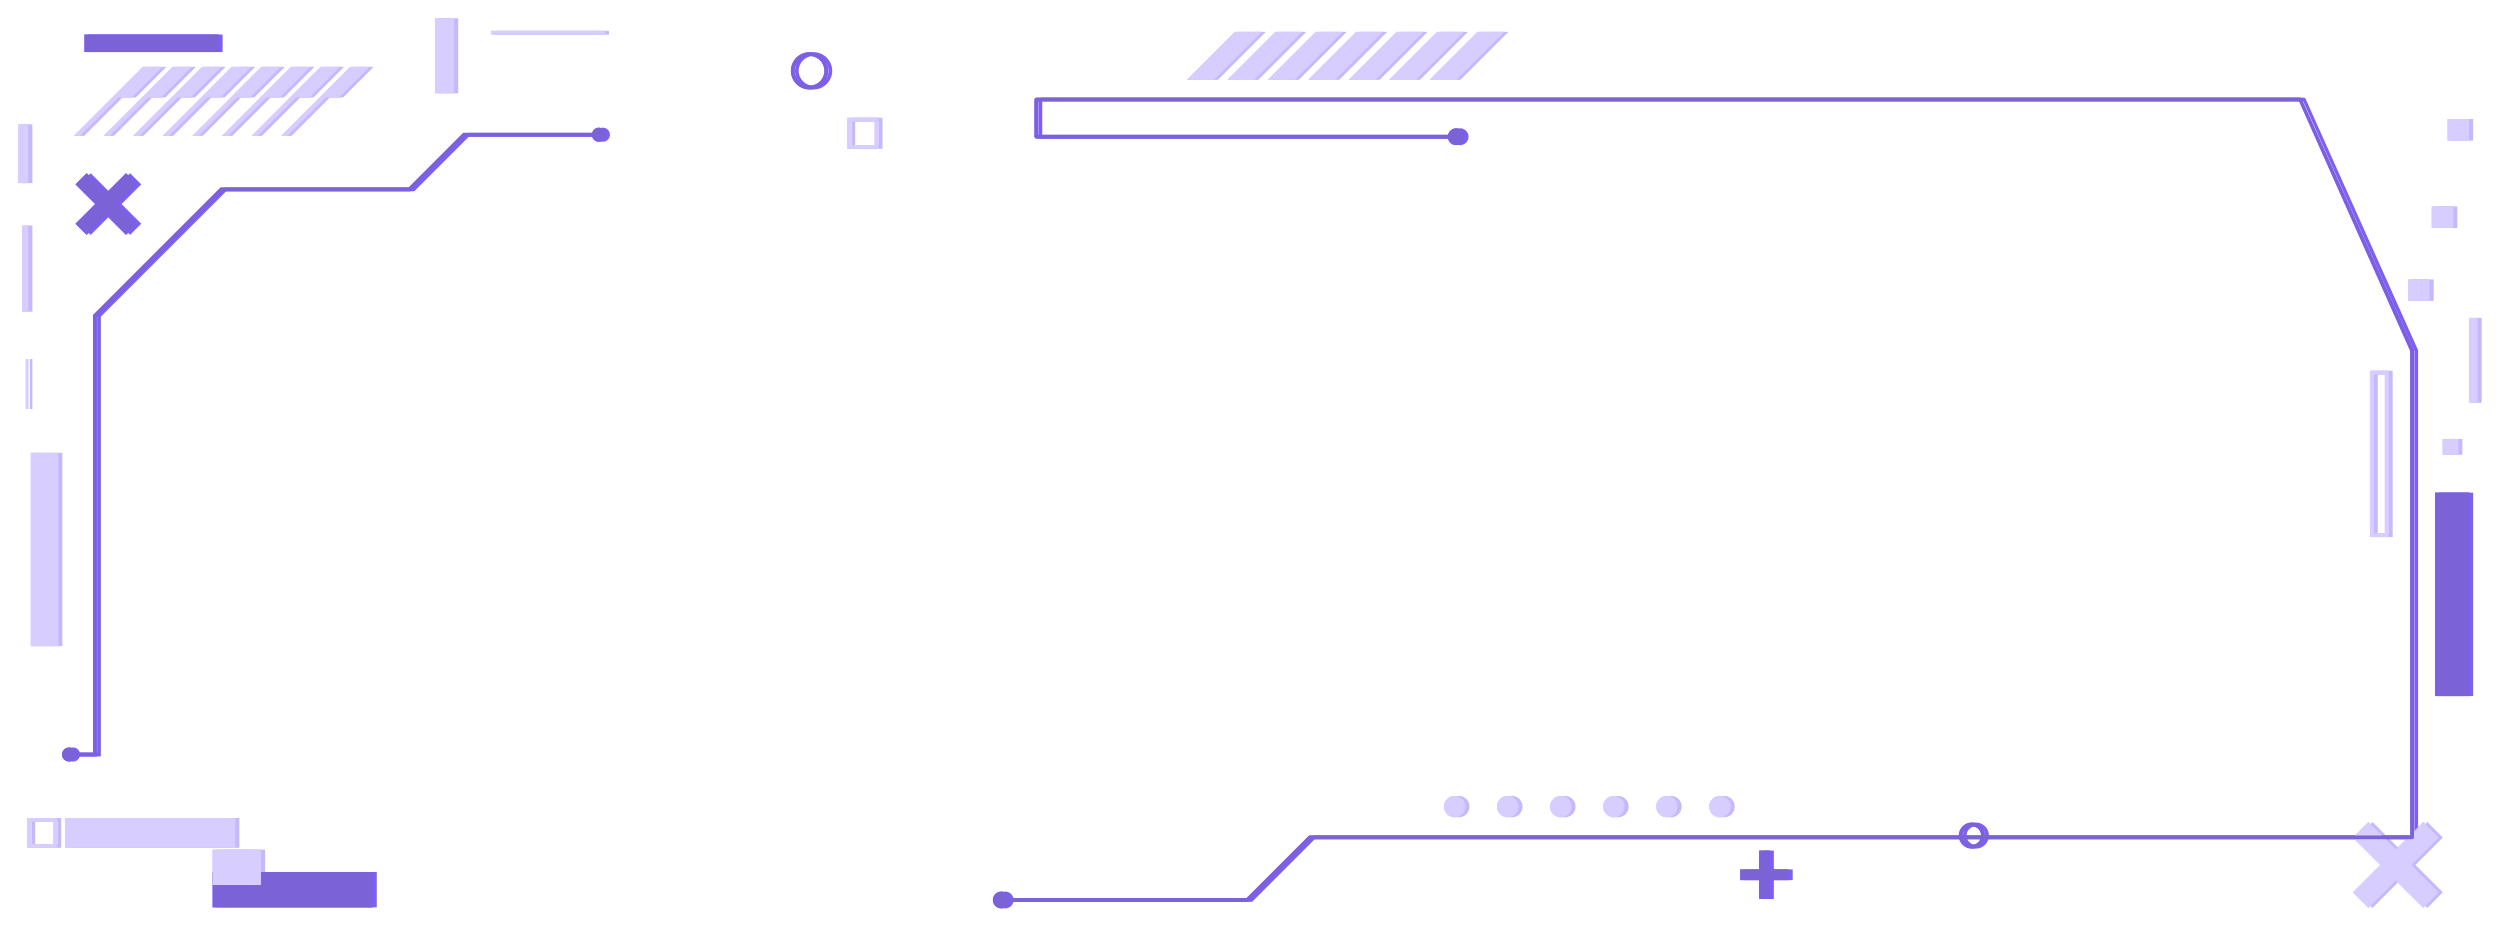 <?xml version="1.0" encoding="UTF-8"?> <svg xmlns="http://www.w3.org/2000/svg" width="1227" height="455" viewBox="0 0 1227 455" fill="none"><g filter="url(#filter0_f_645_3427)"><path d="M39.33 66.672H36.294L70.16 32.806H79.65L64.632 47.824H58.178L39.33 66.672ZM72.718 47.821H79.172L94.19 32.803H84.7L50.83 66.672H53.866L72.718 47.821ZM87.254 47.821H93.708L108.726 32.803H99.236L65.367 66.672H68.403L87.254 47.821ZM101.791 47.821H108.245L123.263 32.803H113.773L79.907 66.672H82.943L101.791 47.821ZM116.327 47.821H122.781L137.799 32.803H128.309L94.443 66.672H97.479L116.327 47.821ZM130.867 47.821H137.321L152.339 32.803H142.849L108.98 66.672H112.016L130.867 47.821ZM145.404 47.821H151.858L166.876 32.803H157.386L123.516 66.672H126.552L145.404 47.821ZM159.94 47.821H166.394L181.412 32.803H171.922L138.056 66.672H141.092L159.94 47.821Z" fill="#C6B7FF"></path><path d="M1196.95 437.967L1183.49 424.511L1196.95 411.059L1189.33 403.443L1175.88 416.896L1162.42 403.443L1154.81 411.059L1168.26 424.511L1154.81 437.967L1162.42 445.582L1175.88 432.13L1189.33 445.582L1196.95 437.967Z" fill="#C6B7FF"></path><path d="M67.326 109.81L57.663 100.147L67.326 90.477L61.853 85.004L52.19 94.678L42.527 85.015L37.055 90.491L46.718 100.15L37.055 109.824L42.527 115.293L52.19 105.623L61.853 115.286L67.326 109.81Z" fill="#7F5CFF"></path><path d="M297.351 66.117C297.351 68.025 295.803 69.572 293.896 69.572C292.312 69.572 291.036 68.488 290.624 67.036H228.16L201.333 93.867H109.031L47.504 155.394V371.232H37.169C36.757 372.683 35.482 373.768 33.898 373.768C31.99 373.768 30.443 372.22 30.443 370.313C30.443 368.405 31.99 366.858 33.898 366.858C35.478 366.858 36.757 367.942 37.169 369.394H45.666V154.633L108.27 92.029H200.576L227.403 65.202H290.628C291.04 63.75 292.315 62.666 293.899 62.666C295.803 62.662 297.351 64.21 297.351 66.117Z" fill="#7F5CFF"></path><path d="M1204.04 101.339H1193.5V111.88H1204.04V101.339Z" fill="#C6B7FF"></path><path d="M1211.82 58.431H1201.28V68.972H1211.82V58.431Z" fill="#C6B7FF"></path><path d="M1192.46 137.137H1181.91V147.678H1192.46V137.137Z" fill="#C6B7FF"></path><path d="M107.26 16.964H41.432V25.539H107.26V16.964Z" fill="#7F5CFF"></path><path d="M1211.83 241.778H1195.15V341.629H1211.83V241.778Z" fill="#7F5CFF"></path><path d="M222.889 9H213.602V45.755H222.889V9Z" fill="#C6B7FF"></path><path d="M28.605 222.261H15.127V317.124H28.605V222.261Z" fill="#C6B7FF"></path><path d="M1206.55 215.439H1198.85V223.14H1206.55V215.439Z" fill="#C6B7FF"></path><path d="M1216 156.02H1211.82V197.673H1216V156.02Z" fill="#C6B7FF"></path><path d="M296.913 15.127H241.167V16.965H296.913V15.127Z" fill="#C6B7FF"></path><path d="M13.899 176.233H12.675V200.738H13.899V176.233Z" fill="#C6B7FF"></path><path d="M13.899 110.688H10.838V152.956H13.899V110.688Z" fill="#C6B7FF"></path><path d="M13.899 61.07H9V89.86H13.899V61.07Z" fill="#C6B7FF"></path><path d="M1184.52 171.229L1129.45 48.187L1128.8 47.92L508.618 47.92L507.971 48.187L507.705 48.834V67.107L507.971 67.754L508.618 68.021H710.704C711.132 69.844 712.688 71.23 714.644 71.23C716.921 71.23 718.766 69.384 718.766 67.107C718.766 64.83 716.921 62.984 714.644 62.984C712.692 62.984 711.132 64.37 710.708 66.193H509.536V49.747H1128.43L1182.96 172.256V410.04H642.932L642.285 410.307L611.794 440.798H495.363C494.935 438.974 493.378 437.589 491.427 437.589C489.15 437.589 487.304 439.435 487.304 441.712C487.304 443.989 489.15 445.834 491.427 445.834C493.378 445.834 494.939 444.449 495.366 442.625H612.177L612.824 442.359L643.315 411.868H1183.88L1184.53 411.601L1184.79 410.954V171.876L1184.52 171.229Z" fill="#7F5CFF"></path><path d="M713.967 401.131C716.87 401.131 719.223 398.778 719.223 395.876C719.223 392.973 716.87 390.62 713.967 390.62C711.065 390.62 708.712 392.973 708.712 395.876C708.712 398.778 711.065 401.131 713.967 401.131Z" fill="#C6B7FF"></path><path d="M740.007 401.131C742.91 401.131 745.262 398.778 745.262 395.876C745.262 392.973 742.91 390.62 740.007 390.62C737.105 390.62 734.752 392.973 734.752 395.876C734.752 398.778 737.105 401.131 740.007 401.131Z" fill="#C6B7FF"></path><path d="M766.047 401.131C768.949 401.131 771.302 398.778 771.302 395.876C771.302 392.973 768.949 390.62 766.047 390.62C763.144 390.62 760.791 392.973 760.791 395.876C760.791 398.778 763.144 401.131 766.047 401.131Z" fill="#C6B7FF"></path><path d="M792.086 401.131C794.989 401.131 797.342 398.778 797.342 395.876C797.342 392.973 794.989 390.62 792.086 390.62C789.184 390.62 786.831 392.973 786.831 395.876C786.831 398.778 789.184 401.131 792.086 401.131Z" fill="#C6B7FF"></path><path d="M818.126 401.131C821.028 401.131 823.381 398.778 823.381 395.876C823.381 392.973 821.028 390.62 818.126 390.62C815.223 390.62 812.87 392.973 812.87 395.876C812.87 398.778 815.223 401.131 818.126 401.131Z" fill="#C6B7FF"></path><path d="M844.165 401.131C847.068 401.131 849.421 398.778 849.421 395.876C849.421 392.973 847.068 390.62 844.165 390.62C841.263 390.62 838.91 392.973 838.91 395.876C838.91 398.778 841.263 401.131 844.165 401.131Z" fill="#C6B7FF"></path><path d="M1171.4 262.67V261.756H1165V183.787H1170.48V262.67H1171.4V261.756V262.67H1172.31V181.96H1163.17V263.584H1172.31V262.67H1171.4Z" fill="#C6B7FF"></path><path d="M27.14 415.19V414.277H15.262V403.309H26.226V415.19H27.14V414.277V415.19H28.053V401.485H13.435V416.104H28.053V415.19H27.14Z" fill="#C6B7FF"></path><path d="M430.211 72.099V71.185H417.726V59.611H429.297V72.099H430.211V71.185V72.099H431.124V57.783H415.899V73.012H431.124V72.099H430.211Z" fill="#C6B7FF"></path><path d="M405.541 34.768H404.627C404.62 38.802 401.352 42.07 397.318 42.077C393.283 42.07 390.016 38.802 390.008 34.768C390.016 30.733 393.283 27.465 397.318 27.458C401.352 27.465 404.62 30.733 404.627 34.768H405.541H406.454C406.454 29.72 402.365 25.631 397.318 25.631C392.27 25.631 388.181 29.72 388.181 34.768C388.181 39.815 392.27 43.904 397.318 43.904C402.365 43.904 406.454 39.815 406.454 34.768H405.541Z" fill="#7F5CFF"></path><path d="M973.265 410.099H972.351C972.348 412.621 970.305 414.664 967.783 414.667C965.261 414.664 963.218 412.621 963.215 410.099C963.218 407.577 965.261 405.534 967.783 405.53C970.305 405.534 972.348 407.577 972.351 410.099H973.265H974.179C974.179 406.565 971.317 403.703 967.783 403.703C964.253 403.703 961.387 406.565 961.387 410.099C961.387 413.633 964.253 416.495 967.783 416.495C971.317 416.495 974.179 413.633 974.179 410.099H973.265Z" fill="#7F5CFF"></path><path d="M877.865 426.724H868.608V417.467H863.367V426.724H854.11V431.965H863.367V441.222H868.608V431.965H877.865V426.724Z" fill="#7F5CFF"></path><path d="M182.926 445.33L182.926 427.971L104.35 427.971L104.35 445.33L182.926 445.33Z" fill="#7F5CFF"></path><path d="M128.105 434.368L128.105 417.008L104.349 417.008L104.349 434.368L128.105 434.368Z" fill="#C6B7FF"></path><path d="M115.463 401.485H32.016V416.104H115.463V401.485Z" fill="#C6B7FF"></path><path d="M606.118 15.652H619.271L595.709 39.214H582.556L606.118 15.652ZM658.953 15.652H645.8L622.239 39.214H635.392L658.953 15.652ZM639.112 15.652H625.959L602.397 39.214H615.55L639.112 15.652ZM738.319 15.652H725.165L701.604 39.214H714.757L738.319 15.652ZM678.795 15.652H665.642L642.08 39.214H655.233L678.795 15.652ZM718.477 15.652H705.324L681.762 39.214H694.916L718.477 15.652ZM698.636 15.652H685.483L661.921 39.214H675.074L698.636 15.652Z" fill="#C6B7FF"></path><g filter="url(#filter1_f_645_3427)"><path d="M41.33 66.672H38.294L72.16 32.806H81.65L66.632 47.824H60.178L41.33 66.672ZM74.718 47.821H81.172L96.19 32.803H86.7L52.83 66.672H55.866L74.718 47.821ZM89.254 47.821H95.708L110.726 32.803H101.236L67.367 66.672H70.403L89.254 47.821ZM103.791 47.821H110.245L125.263 32.803H115.773L81.907 66.672H84.943L103.791 47.821ZM118.327 47.821H124.781L139.799 32.803H130.309L96.443 66.672H99.479L118.327 47.821ZM132.867 47.821H139.321L154.339 32.803H144.849L110.98 66.672H114.016L132.867 47.821ZM147.404 47.821H153.858L168.876 32.803H159.386L125.516 66.672H128.552L147.404 47.821ZM161.94 47.821H168.394L183.412 32.803H173.922L140.056 66.672H143.092L161.94 47.821Z" fill="#C6B7FF"></path><path d="M1198.95 437.967L1185.49 424.511L1198.95 411.059L1191.33 403.443L1177.88 416.896L1164.42 403.443L1156.81 411.059L1170.26 424.511L1156.81 437.967L1164.42 445.582L1177.88 432.13L1191.33 445.582L1198.95 437.967Z" fill="#C6B7FF"></path><path d="M69.326 109.81L59.663 100.147L69.326 90.477L63.853 85.004L54.19 94.678L44.527 85.015L39.055 90.491L48.718 100.15L39.055 109.824L44.527 115.293L54.19 105.623L63.853 115.286L69.326 109.81Z" fill="#7F5CFF"></path><path d="M299.351 66.117C299.351 68.025 297.803 69.572 295.896 69.572C294.312 69.572 293.036 68.488 292.624 67.036H230.16L203.333 93.867H111.031L49.504 155.394V371.232H39.169C38.757 372.683 37.482 373.768 35.898 373.768C33.99 373.768 32.443 372.22 32.443 370.313C32.443 368.405 33.99 366.858 35.898 366.858C37.478 366.858 38.757 367.942 39.169 369.394H47.666V154.633L110.27 92.029H202.576L229.403 65.202H292.628C293.04 63.75 294.315 62.666 295.899 62.666C297.803 62.662 299.351 64.21 299.351 66.117Z" fill="#7F5CFF"></path><path d="M1206.04 101.339H1195.5V111.88H1206.04V101.339Z" fill="#C6B7FF"></path><path d="M1213.82 58.431H1203.28V68.972H1213.82V58.431Z" fill="#C6B7FF"></path><path d="M1194.46 137.137H1183.91V147.678H1194.46V137.137Z" fill="#C6B7FF"></path><path d="M109.26 16.964H43.432V25.539H109.26V16.964Z" fill="#7F5CFF"></path><path d="M1213.83 241.778H1197.15V341.629H1213.83V241.778Z" fill="#7F5CFF"></path><path d="M224.889 9H215.602V45.755H224.889V9Z" fill="#C6B7FF"></path><path d="M30.605 222.261H17.127V317.124H30.605V222.261Z" fill="#C6B7FF"></path><path d="M1208.55 215.439H1200.85V223.14H1208.55V215.439Z" fill="#C6B7FF"></path><path d="M1218 156.02H1213.82V197.673H1218V156.02Z" fill="#C6B7FF"></path><path d="M298.913 15.127H243.167V16.965H298.913V15.127Z" fill="#C6B7FF"></path><path d="M15.899 176.233H14.675V200.738H15.899V176.233Z" fill="#C6B7FF"></path><path d="M15.899 110.688H12.838V152.956H15.899V110.688Z" fill="#C6B7FF"></path><path d="M15.899 61.07H11V89.86H15.899V61.07Z" fill="#C6B7FF"></path><path d="M1186.52 171.229L1131.45 48.187L1130.8 47.92L510.618 47.92L509.971 48.187L509.705 48.834V67.107L509.971 67.754L510.618 68.021H712.704C713.132 69.844 714.688 71.23 716.644 71.23C718.921 71.23 720.766 69.384 720.766 67.107C720.766 64.83 718.921 62.984 716.644 62.984C714.692 62.984 713.132 64.37 712.708 66.193H511.536V49.747H1130.43L1184.96 172.256V410.04H644.932L644.285 410.307L613.794 440.798H497.363C496.935 438.974 495.378 437.589 493.427 437.589C491.15 437.589 489.304 439.435 489.304 441.712C489.304 443.989 491.15 445.834 493.427 445.834C495.378 445.834 496.939 444.449 497.366 442.625H614.177L614.824 442.359L645.315 411.868H1185.88L1186.53 411.601L1186.79 410.954V171.876L1186.52 171.229Z" fill="#7F5CFF"></path><path d="M715.967 401.131C718.87 401.131 721.223 398.778 721.223 395.876C721.223 392.973 718.87 390.62 715.967 390.62C713.065 390.62 710.712 392.973 710.712 395.876C710.712 398.778 713.065 401.131 715.967 401.131Z" fill="#C6B7FF"></path><path d="M742.007 401.131C744.91 401.131 747.262 398.778 747.262 395.876C747.262 392.973 744.91 390.62 742.007 390.62C739.105 390.62 736.752 392.973 736.752 395.876C736.752 398.778 739.105 401.131 742.007 401.131Z" fill="#C6B7FF"></path><path d="M768.047 401.131C770.949 401.131 773.302 398.778 773.302 395.876C773.302 392.973 770.949 390.62 768.047 390.62C765.144 390.62 762.791 392.973 762.791 395.876C762.791 398.778 765.144 401.131 768.047 401.131Z" fill="#C6B7FF"></path><path d="M794.086 401.131C796.989 401.131 799.342 398.778 799.342 395.876C799.342 392.973 796.989 390.62 794.086 390.62C791.184 390.62 788.831 392.973 788.831 395.876C788.831 398.778 791.184 401.131 794.086 401.131Z" fill="#C6B7FF"></path><path d="M820.126 401.131C823.028 401.131 825.381 398.778 825.381 395.876C825.381 392.973 823.028 390.62 820.126 390.62C817.223 390.62 814.87 392.973 814.87 395.876C814.87 398.778 817.223 401.131 820.126 401.131Z" fill="#C6B7FF"></path><path d="M846.165 401.131C849.068 401.131 851.421 398.778 851.421 395.876C851.421 392.973 849.068 390.62 846.165 390.62C843.263 390.62 840.91 392.973 840.91 395.876C840.91 398.778 843.263 401.131 846.165 401.131Z" fill="#C6B7FF"></path><path d="M1173.4 262.67V261.756H1167V183.787H1172.48V262.67H1173.4V261.756V262.67H1174.31V181.96H1165.17V263.584H1174.31V262.67H1173.4Z" fill="#C6B7FF"></path><path d="M29.14 415.19V414.277H17.262V403.309H28.226V415.19H29.14V414.277V415.19H30.053V401.485H15.435V416.104H30.053V415.19H29.14Z" fill="#C6B7FF"></path><path d="M432.211 72.099V71.185H419.726V59.611H431.297V72.099H432.211V71.185V72.099H433.124V57.783H417.899V73.012H433.124V72.099H432.211Z" fill="#C6B7FF"></path><path d="M407.541 34.768H406.627C406.62 38.802 403.352 42.07 399.318 42.077C395.283 42.07 392.016 38.802 392.008 34.768C392.016 30.733 395.283 27.465 399.318 27.458C403.352 27.465 406.62 30.733 406.627 34.768H407.541H408.454C408.454 29.72 404.365 25.631 399.318 25.631C394.27 25.631 390.181 29.72 390.181 34.768C390.181 39.815 394.27 43.904 399.318 43.904C404.365 43.904 408.454 39.815 408.454 34.768H407.541Z" fill="#7F5CFF"></path><path d="M975.265 410.099H974.351C974.348 412.621 972.305 414.664 969.783 414.667C967.261 414.664 965.218 412.621 965.215 410.099C965.218 407.577 967.261 405.534 969.783 405.53C972.305 405.534 974.348 407.577 974.351 410.099H975.265H976.179C976.179 406.565 973.317 403.703 969.783 403.703C966.253 403.703 963.387 406.565 963.387 410.099C963.387 413.633 966.253 416.495 969.783 416.495C973.317 416.495 976.179 413.633 976.179 410.099H975.265Z" fill="#7F5CFF"></path><path d="M879.865 426.724H870.608V417.467H865.367V426.724H856.11V431.965H865.367V441.222H870.608V431.965H879.865V426.724Z" fill="#7F5CFF"></path><path d="M184.926 445.33L184.926 427.971L106.35 427.971L106.35 445.33L184.926 445.33Z" fill="#7F5CFF"></path><path d="M130.105 434.368L130.105 417.008L106.349 417.008L106.349 434.368L130.105 434.368Z" fill="#C6B7FF"></path><path d="M117.463 401.485H34.016V416.104H117.463V401.485Z" fill="#C6B7FF"></path><path d="M608.118 15.652H621.271L597.709 39.214H584.556L608.118 15.652ZM660.953 15.652H647.8L624.239 39.214H637.392L660.953 15.652ZM641.112 15.652H627.959L604.397 39.214H617.55L641.112 15.652ZM740.319 15.652H727.165L703.604 39.214H716.757L740.319 15.652ZM680.795 15.652H667.642L644.08 39.214H657.233L680.795 15.652ZM720.477 15.652H707.324L683.762 39.214H696.916L720.477 15.652ZM700.636 15.652H687.483L663.921 39.214H677.074L700.636 15.652Z" fill="#C6B7FF"></path></g></g><path d="M39.33 66.672H36.294L70.16 32.806H79.65L64.632 47.824H58.178L39.33 66.672ZM72.718 47.821H79.172L94.19 32.803H84.7L50.83 66.672H53.866L72.718 47.821ZM87.254 47.821H93.708L108.726 32.803H99.236L65.367 66.672H68.403L87.254 47.821ZM101.791 47.821H108.245L123.263 32.803H113.773L79.907 66.672H82.943L101.791 47.821ZM116.327 47.821H122.781L137.799 32.803H128.309L94.443 66.672H97.479L116.327 47.821ZM130.867 47.821H137.321L152.339 32.803H142.849L108.98 66.672H112.016L130.867 47.821ZM145.404 47.821H151.858L166.876 32.803H157.386L123.516 66.672H126.552L145.404 47.821ZM159.94 47.821H166.394L181.412 32.803H171.922L138.056 66.672H141.092L159.94 47.821Z" fill="#D7CEFF"></path><path d="M1196.95 437.967L1183.49 424.511L1196.95 411.059L1189.33 403.443L1175.88 416.896L1162.42 403.443L1154.81 411.059L1168.26 424.511L1154.81 437.967L1162.42 445.582L1175.88 432.13L1189.33 445.582L1196.95 437.967Z" fill="#D7CEFF"></path><path d="M67.326 109.81L57.663 100.147L67.326 90.477L61.853 85.004L52.19 94.678L42.527 85.015L37.055 90.491L46.718 100.15L37.055 109.824L42.527 115.293L52.19 105.623L61.853 115.286L67.326 109.81Z" fill="#7B62D6"></path><path d="M297.351 66.117C297.351 68.025 295.803 69.572 293.896 69.572C292.312 69.572 291.036 68.488 290.624 67.036H228.16L201.333 93.867H109.031L47.504 155.394V371.232H37.169C36.757 372.683 35.482 373.768 33.898 373.768C31.99 373.768 30.443 372.22 30.443 370.313C30.443 368.405 31.99 366.858 33.898 366.858C35.478 366.858 36.757 367.942 37.169 369.394H45.666V154.633L108.27 92.029H200.576L227.403 65.202H290.628C291.04 63.75 292.315 62.666 293.899 62.666C295.803 62.662 297.351 64.21 297.351 66.117Z" fill="#7B62D6"></path><path d="M1204.04 101.339H1193.5V111.88H1204.04V101.339Z" fill="#D7CEFF"></path><path d="M1211.82 58.431H1201.28V68.972H1211.82V58.431Z" fill="#D7CEFF"></path><path d="M1192.46 137.137H1181.91V147.678H1192.46V137.137Z" fill="#D7CEFF"></path><path d="M107.26 16.964H41.432V25.539H107.26V16.964Z" fill="#7B62D6"></path><path d="M1211.83 241.777H1195.15V341.628H1211.83V241.777Z" fill="#7B62D6"></path><path d="M222.889 9H213.602V45.755H222.889V9Z" fill="#D7CEFF"></path><path d="M28.605 222.262H15.127V317.125H28.605V222.262Z" fill="#D7CEFF"></path><path d="M1206.55 215.439H1198.85V223.14H1206.55V215.439Z" fill="#D7CEFF"></path><path d="M1216 156.02H1211.82V197.673H1216V156.02Z" fill="#D7CEFF"></path><path d="M296.913 15.127H241.167V16.965H296.913V15.127Z" fill="#D7CEFF"></path><path d="M13.899 176.233H12.675V200.738H13.899V176.233Z" fill="#D7CEFF"></path><path d="M13.899 110.688H10.838V152.956H13.899V110.688Z" fill="#D7CEFF"></path><path d="M13.899 61.07H9V89.86H13.899V61.07Z" fill="#D7CEFF"></path><path d="M1184.52 171.229L1129.45 48.187L1128.8 47.92L508.618 47.92L507.971 48.187L507.705 48.834V67.107L507.971 67.754L508.618 68.021H710.704C711.132 69.844 712.688 71.23 714.644 71.23C716.921 71.23 718.766 69.384 718.766 67.107C718.766 64.83 716.921 62.984 714.644 62.984C712.692 62.984 711.132 64.37 710.708 66.193H509.536V49.747H1128.43L1182.96 172.256V410.04H642.932L642.285 410.307L611.794 440.798H495.363C494.935 438.974 493.378 437.589 491.427 437.589C489.15 437.589 487.304 439.435 487.304 441.712C487.304 443.989 489.15 445.834 491.427 445.834C493.378 445.834 494.939 444.449 495.366 442.625H612.177L612.824 442.359L643.315 411.868H1183.88L1184.53 411.601L1184.79 410.954V171.876L1184.52 171.229Z" fill="#7B62D6"></path><path d="M713.967 401.131C716.87 401.131 719.223 398.778 719.223 395.876C719.223 392.973 716.87 390.62 713.967 390.62C711.065 390.62 708.712 392.973 708.712 395.876C708.712 398.778 711.065 401.131 713.967 401.131Z" fill="#D7CEFF"></path><path d="M740.007 401.131C742.91 401.131 745.262 398.778 745.262 395.876C745.262 392.973 742.91 390.62 740.007 390.62C737.105 390.62 734.752 392.973 734.752 395.876C734.752 398.778 737.105 401.131 740.007 401.131Z" fill="#D7CEFF"></path><path d="M766.047 401.131C768.949 401.131 771.302 398.778 771.302 395.876C771.302 392.973 768.949 390.62 766.047 390.62C763.144 390.62 760.791 392.973 760.791 395.876C760.791 398.778 763.144 401.131 766.047 401.131Z" fill="#D7CEFF"></path><path d="M792.086 401.131C794.989 401.131 797.342 398.778 797.342 395.876C797.342 392.973 794.989 390.62 792.086 390.62C789.184 390.62 786.831 392.973 786.831 395.876C786.831 398.778 789.184 401.131 792.086 401.131Z" fill="#D7CEFF"></path><path d="M818.126 401.131C821.028 401.131 823.381 398.778 823.381 395.876C823.381 392.973 821.028 390.62 818.126 390.62C815.223 390.62 812.87 392.973 812.87 395.876C812.87 398.778 815.223 401.131 818.126 401.131Z" fill="#D7CEFF"></path><path d="M844.165 401.131C847.068 401.131 849.421 398.778 849.421 395.876C849.421 392.973 847.068 390.62 844.165 390.62C841.263 390.62 838.91 392.973 838.91 395.876C838.91 398.778 841.263 401.131 844.165 401.131Z" fill="#D7CEFF"></path><path d="M1171.4 262.67V261.756H1165V183.787H1170.48V262.67H1171.4V261.756V262.67H1172.31V181.96H1163.17V263.584H1172.31V262.67H1171.4Z" fill="#D7CEFF"></path><path d="M27.14 415.19V414.277H15.262V403.309H26.226V415.19H27.14V414.277V415.19H28.053V401.485H13.435V416.104H28.053V415.19H27.14Z" fill="#D7CEFF"></path><path d="M430.211 72.099V71.185H417.726V59.611H429.297V72.099H430.211V71.185V72.099H431.124V57.783H415.899V73.012H431.124V72.099H430.211Z" fill="#D7CEFF"></path><path d="M405.541 34.768H404.627C404.62 38.802 401.352 42.07 397.318 42.077C393.283 42.07 390.016 38.802 390.008 34.768C390.016 30.733 393.283 27.465 397.318 27.458C401.352 27.465 404.62 30.733 404.627 34.768H405.541H406.454C406.454 29.72 402.365 25.631 397.318 25.631C392.27 25.631 388.181 29.72 388.181 34.768C388.181 39.815 392.27 43.904 397.318 43.904C402.365 43.904 406.454 39.815 406.454 34.768H405.541Z" fill="#7B62D6"></path><path d="M973.265 410.099H972.351C972.348 412.621 970.305 414.664 967.783 414.667C965.261 414.664 963.218 412.621 963.215 410.099C963.218 407.577 965.261 405.534 967.783 405.53C970.305 405.534 972.348 407.577 972.351 410.099H973.265H974.179C974.179 406.565 971.317 403.703 967.783 403.703C964.253 403.703 961.387 406.565 961.387 410.099C961.387 413.633 964.253 416.495 967.783 416.495C971.317 416.495 974.179 413.633 974.179 410.099H973.265Z" fill="#7B62D6"></path><path d="M877.865 426.724H868.608V417.467H863.367V426.724H854.11V431.965H863.367V441.222H868.608V431.965H877.865V426.724Z" fill="#7B62D6"></path><path d="M182.926 445.33L182.926 427.971L104.35 427.971L104.35 445.33L182.926 445.33Z" fill="#7B62D6"></path><path d="M128.105 434.368L128.105 417.008L104.349 417.008L104.349 434.368L128.105 434.368Z" fill="#D7CEFF"></path><path d="M115.463 401.485H32.016V416.104H115.463V401.485Z" fill="#D7CEFF"></path><path d="M606.118 15.652H619.271L595.709 39.214H582.556L606.118 15.652ZM658.953 15.652H645.8L622.239 39.214H635.392L658.953 15.652ZM639.112 15.652H625.959L602.397 39.214H615.55L639.112 15.652ZM738.319 15.652H725.165L701.604 39.214H714.757L738.319 15.652ZM678.795 15.652H665.642L642.08 39.214H655.233L678.795 15.652ZM718.477 15.652H705.324L681.762 39.214H694.916L718.477 15.652ZM698.636 15.652H685.483L661.921 39.214H675.074L698.636 15.652Z" fill="#D7CEFF"></path><defs><filter id="filter0_f_645_3427" x="0.6" y="0.6" width="1225.8" height="453.634" filterUnits="userSpaceOnUse" color-interpolation-filters="sRGB"><feFlood flood-opacity="0" result="BackgroundImageFix"></feFlood><feBlend mode="normal" in="SourceGraphic" in2="BackgroundImageFix" result="shape"></feBlend><feGaussianBlur stdDeviation="4.2" result="effect1_foregroundBlur_645_3427"></feGaussianBlur></filter><filter id="filter1_f_645_3427" x="2.6" y="0.6" width="1223.8" height="453.634" filterUnits="userSpaceOnUse" color-interpolation-filters="sRGB"><feFlood flood-opacity="0" result="BackgroundImageFix"></feFlood><feBlend mode="normal" in="SourceGraphic" in2="BackgroundImageFix" result="shape"></feBlend><feGaussianBlur stdDeviation="4.2" result="effect1_foregroundBlur_645_3427"></feGaussianBlur></filter></defs></svg> 